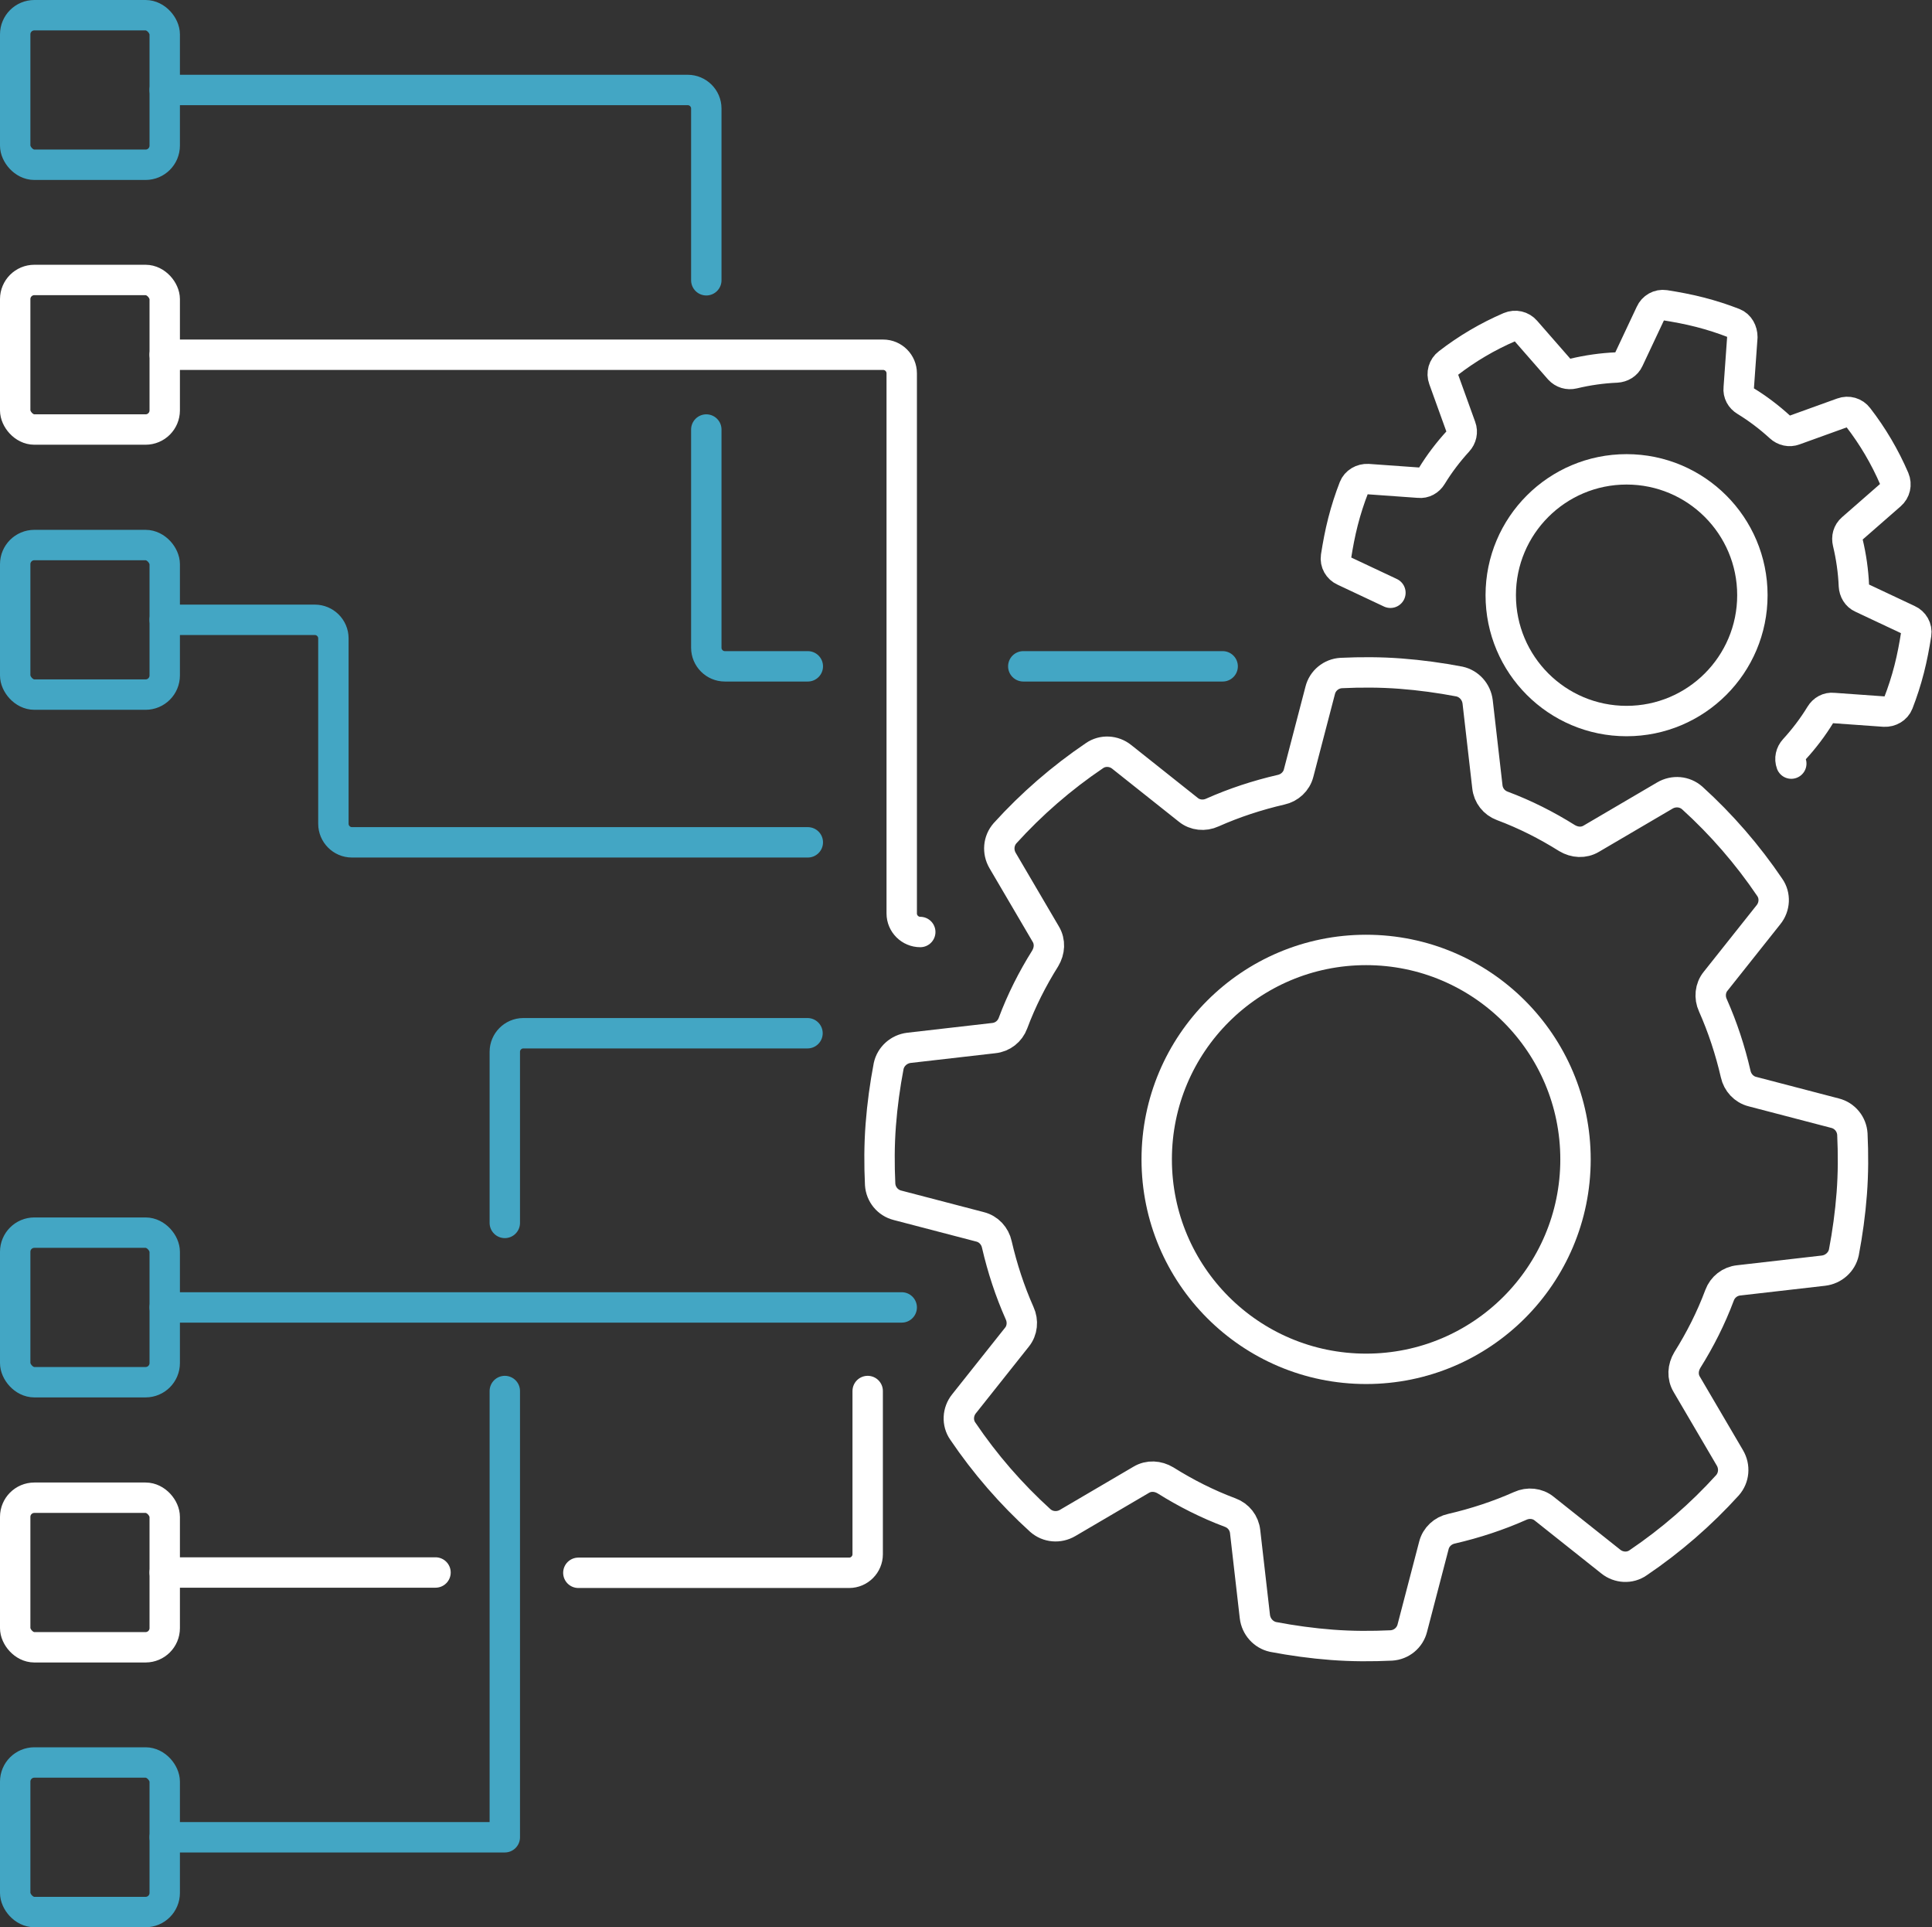 <?xml version="1.0" encoding="UTF-8"?>
<svg id="Layer_2" data-name="Layer 2" xmlns="http://www.w3.org/2000/svg" viewBox="0 0 63.57 63.4">
  <rect x="0" y="0" width="63.57" height="63.4" fill="#333333" stroke="none"/>
  <defs>
    <style>
      .cls-1, .cls-2 {
        stroke-miterlimit: 10;
      }

      .cls-1, .cls-2, .cls-3, .cls-4 {
        fill: none;
      }

      .cls-1, .cls-4 {
        stroke: #fff;
      }

      .cls-2, .cls-3 {
        stroke: #43a6c4;
      }

      .cls-3, .cls-4 {
        stroke-linecap: round;
        stroke-linejoin: round;
      }
    </style>
  </defs>
  <g id="Layer_1-2" data-name="Layer 1-2">
    <g>
      <g>
        <g>
          <path class="cls-4" d="M48.62,23.09c-.04-.33-.28-.6-.6-.67-.63-.12-1.28-.21-1.94-.26s-1.31-.05-1.95-.02c-.33.02-.61.25-.69.57l-.71,2.72c-.07.28-.3.49-.58.55-.78.18-1.54.43-2.26.75-.26.12-.57.09-.79-.09l-2.19-1.74c-.26-.21-.63-.23-.9-.04-1.08.73-2.07,1.59-2.94,2.55-.22.25-.25.61-.08.9l1.42,2.42c.15.25.13.55-.02.8-.42.67-.78,1.38-1.06,2.13-.1.27-.34.46-.63.49l-2.79.32c-.33.04-.6.28-.67.6-.12.63-.21,1.28-.26,1.94s-.05,1.31-.02,1.95c.02.33.25.61.57.69l2.72.71c.28.07.49.3.55.58.18.78.43,1.54.75,2.26.12.26.09.57-.09.79l-1.74,2.19c-.21.26-.23.63-.04.9.73,1.08,1.59,2.07,2.55,2.94.25.22.61.25.9.08l2.42-1.42c.25-.15.55-.13.8.02.67.42,1.38.78,2.13,1.06.27.1.46.34.49.63l.32,2.79c.04.33.28.6.6.67.63.12,1.28.21,1.94.26s1.31.05,1.95.02c.33-.02.61-.25.69-.57l.71-2.72c.07-.28.3-.49.58-.55.78-.18,1.54-.43,2.26-.75.26-.12.57-.09.79.09l2.19,1.74c.26.21.63.23.9.04,1.08-.73,2.07-1.59,2.94-2.55.22-.25.25-.61.08-.9l-1.42-2.42c-.15-.25-.13-.55.02-.8.42-.67.78-1.38,1.06-2.13.1-.27.34-.46.63-.49l2.79-.32c.33-.04.6-.28.67-.6.12-.63.21-1.28.26-1.94s.05-1.31.02-1.95c-.02-.33-.25-.61-.57-.69l-2.72-.71c-.28-.07-.49-.3-.55-.58-.18-.78-.43-1.54-.75-2.26-.12-.26-.09-.57.09-.79l1.74-2.19c.21-.26.23-.63.04-.9-.73-1.08-1.59-2.07-2.55-2.94-.25-.22-.61-.25-.9-.08l-2.42,1.42c-.25.15-.55.13-.8-.02-.67-.42-1.38-.78-2.13-1.06-.27-.1-.46-.34-.49-.63,0,0-.32-2.79-.32-2.79Z"/>
          <circle class="cls-4" cx="44.95" cy="38.14" r="6.89"/>
        </g>
        <g>
          <path class="cls-4" d="M58.94,25.12c-.06-.16-.02-.34.1-.47.32-.35.61-.73.86-1.14.09-.15.25-.24.42-.22l1.68.12c.2.01.39-.1.46-.28.14-.36.26-.73.36-1.12s.17-.77.23-1.15c.03-.2-.08-.39-.26-.47l-1.53-.72c-.16-.07-.25-.23-.26-.4-.02-.48-.09-.96-.2-1.42-.04-.17,0-.34.14-.46l1.27-1.11c.15-.13.2-.34.12-.53-.31-.72-.71-1.4-1.19-2.02-.12-.16-.33-.22-.52-.15l-1.58.57c-.16.06-.34.02-.47-.1-.35-.32-.73-.61-1.14-.86-.15-.09-.24-.25-.22-.42l.12-1.68c0-.2-.1-.39-.28-.46-.36-.14-.73-.26-1.12-.36s-.77-.17-1.15-.23c-.2-.03-.39.08-.47.26l-.72,1.53c-.07.16-.23.25-.4.26-.48.02-.96.09-1.42.2-.17.04-.34-.01-.46-.14l-1.11-1.27c-.13-.15-.34-.2-.53-.12-.72.31-1.4.71-2.02,1.19-.16.12-.22.33-.15.52l.57,1.58c.06.16.02.34-.1.47-.32.35-.61.73-.86,1.14-.09.15-.25.24-.42.22l-1.68-.12c-.2-.01-.39.1-.46.28-.14.36-.26.73-.36,1.12s-.17.77-.23,1.15c-.03.2.08.39.26.47l1.53.72"/>
          <circle class="cls-4" cx="53.52" cy="19.58" r="4.14"/>
        </g>
      </g>
      <g>
        <path class="cls-3" d="M23.24,14.13v7.18c0,.33.27.61.61.61h2.73"/>
        <path class="cls-3" d="M5.42,2.96h17.21c.33,0,.61.27.61.61v5.65"/>
        <line class="cls-3" x1="5.42" y1="43.01" x2="29.67" y2="43.01"/>
        <line class="cls-4" x1="14.33" y1="51.73" x2="5.42" y2="51.73"/>
        <path class="cls-4" d="M28.55,45.76v5.37c0,.33-.27.61-.61.61h-8.91"/>
        <path class="cls-3" d="M16.61,40.23v-5.63c0-.33.27-.61.61-.61h9.35"/>
        <polyline class="cls-3" points="5.42 60.44 16.61 60.44 16.61 45.76"/>
        <path class="cls-4" d="M30.28,30.66c-.33,0-.61-.27-.61-.61V12.28c0-.33-.27-.61-.61-.61H5.42"/>
        <rect class="cls-2" x=".5" y="40.55" width="4.92" height="4.92" rx=".63" ry=".63"/>
        <rect class="cls-1" x=".5" y="49.27" width="4.92" height="4.92" rx=".63" ry=".63"/>
        <rect class="cls-2" x=".5" y="57.98" width="4.92" height="4.92" rx=".63" ry=".63"/>
        <rect class="cls-2" x=".5" y=".5" width="4.92" height="4.92" rx=".63" ry=".63"/>
        <rect class="cls-1" x=".5" y="9.21" width="4.92" height="4.92" rx=".63" ry=".63"/>
        <rect class="cls-2" x=".5" y="17.93" width="4.92" height="4.92" rx=".63" ry=".63"/>
        <path class="cls-3" d="M5.42,20.39h4.94c.33,0,.61.27.61.61v6.1c0,.33.27.61.61.61h15"/>
      </g>
      <line class="cls-3" x1="33.67" y1="21.92" x2="40.23" y2="21.92"/>
    </g>
  </g>
</svg>